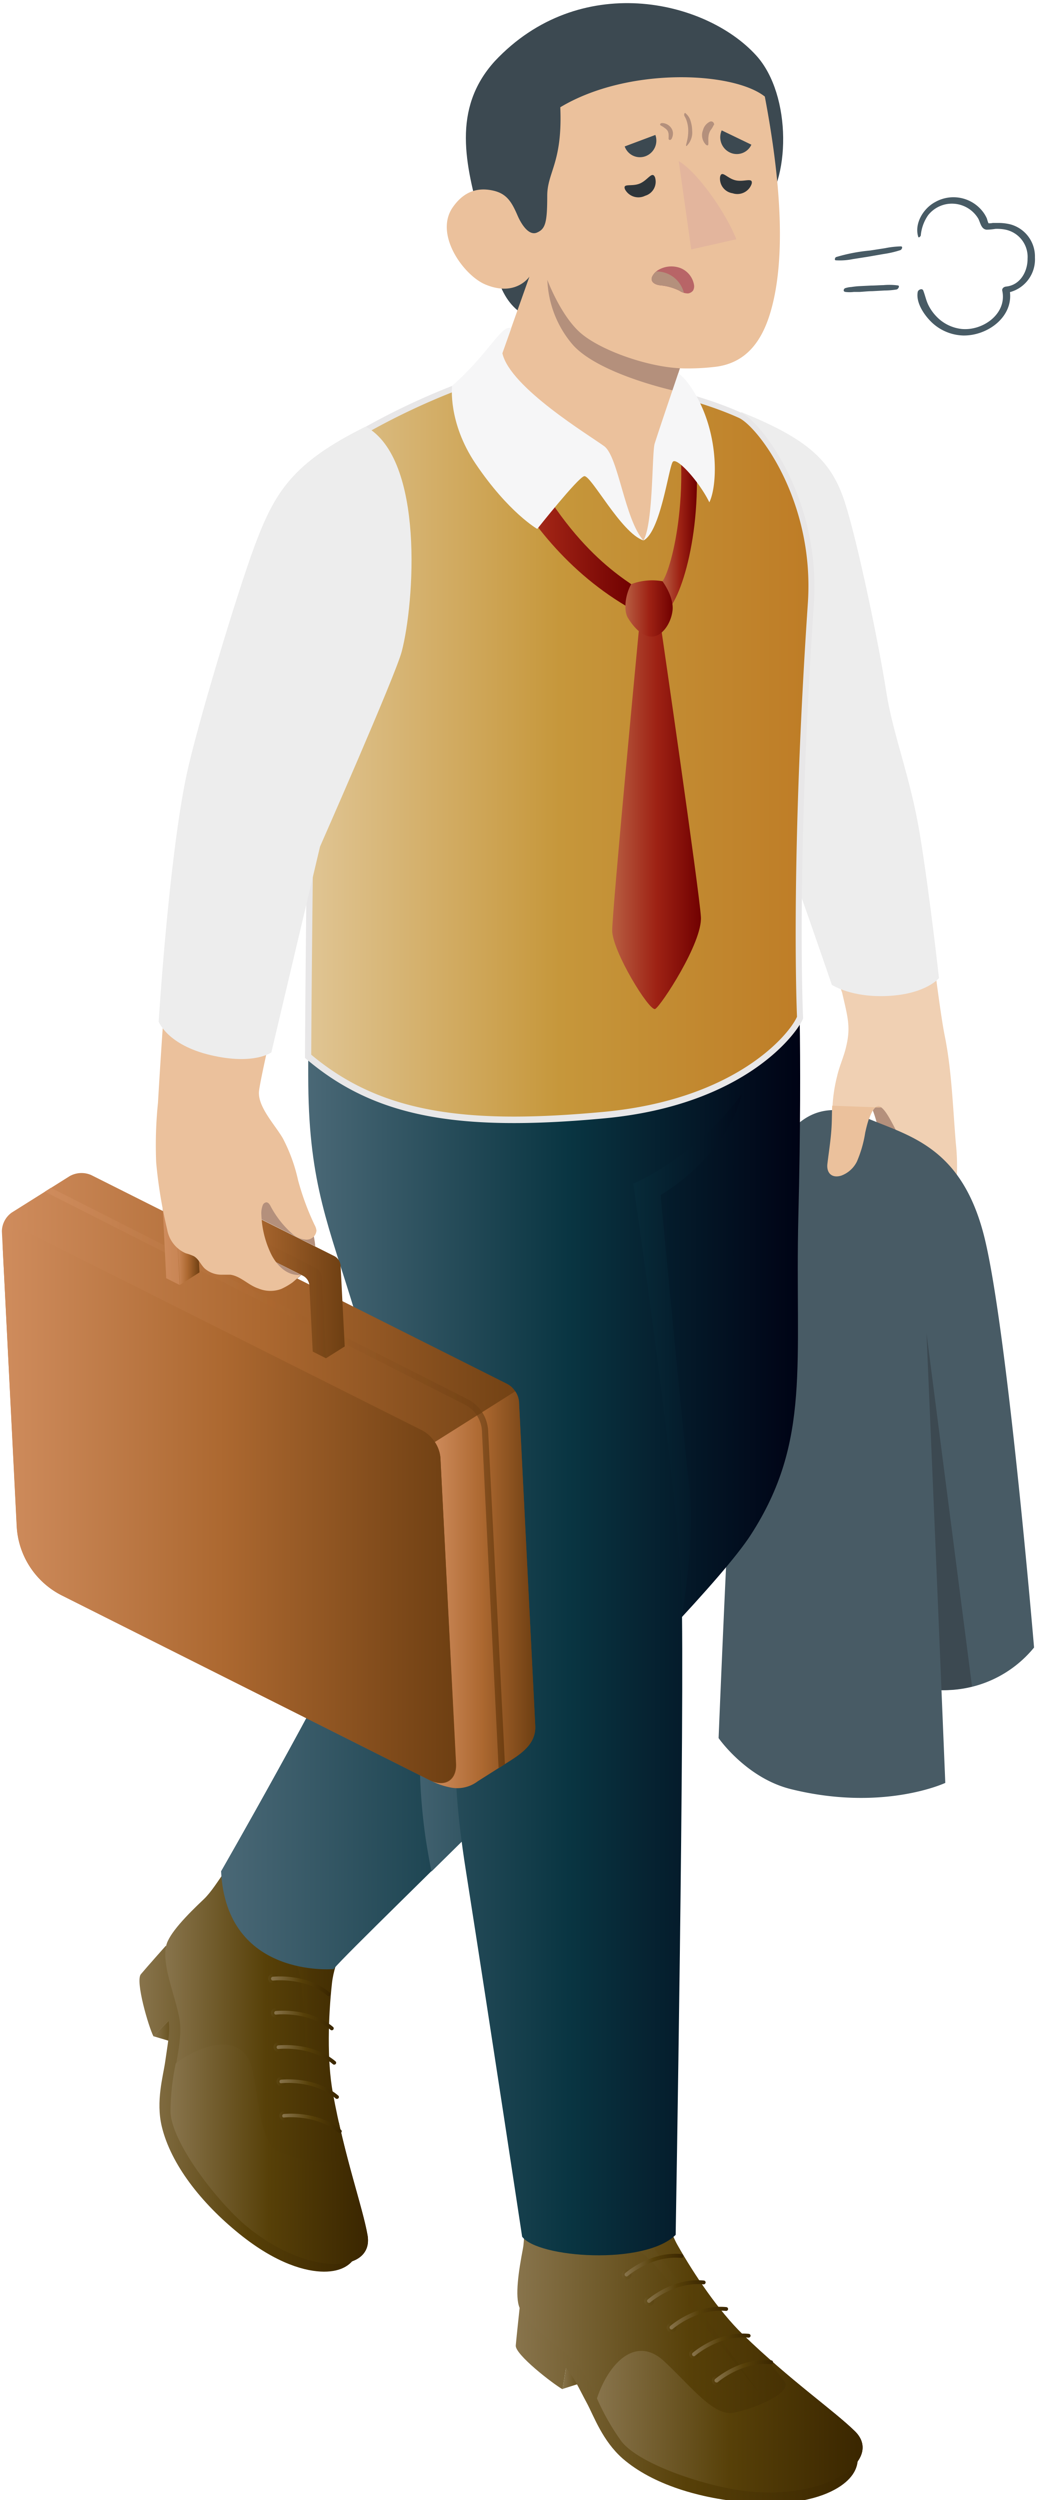 <svg id="Capa_1" data-name="Capa 1" xmlns="http://www.w3.org/2000/svg" xmlns:xlink="http://www.w3.org/1999/xlink" viewBox="0 0 166 400"><defs><style>.cls-1{fill:#b4907c;}.cls-2{fill:#f0d0b3;}.cls-3{fill:#485b65;}.cls-4{fill:#3c4951;}.cls-5{fill:#ebc19c;}.cls-6{fill:#ededed;}.cls-7{fill:url(#Earthtone_10);}.cls-8{fill:url(#Earthtone_10-2);}.cls-9{fill:url(#Earthtone_10-3);}.cls-10,.cls-12,.cls-13,.cls-14,.cls-15,.cls-16,.cls-27,.cls-29,.cls-30,.cls-31,.cls-32,.cls-33{opacity:0.15;}.cls-10{fill:url(#Earthtone_10-4);}.cls-11{fill:url(#Earthtone_10-5);}.cls-12{fill:url(#Earthtone_10-6);}.cls-13{fill:url(#Earthtone_10-7);}.cls-14{fill:url(#Earthtone_10-8);}.cls-15{fill:url(#Earthtone_10-9);}.cls-16{fill:url(#Earthtone_10-10);}.cls-17{fill:url(#Earthtone_10-11);}.cls-18{fill:url(#Earthtone_10-12);}.cls-19{fill:url(#Earthtone_10-13);}.cls-20{fill:url(#Earthtone_10-14);}.cls-21{fill:url(#Earthtone_10-15);}.cls-22{fill:url(#Earthtone_30);}.cls-23{fill:url(#Earthtone_30-2);}.cls-24{fill:url(#Earthtone_10-16);}.cls-25{fill:url(#Earthtone_10-17);}.cls-26{fill:url(#Earthtone_10-18);}.cls-27{fill:url(#Earthtone_10-19);}.cls-28{fill:url(#Earthtone_10-20);}.cls-29{fill:url(#Earthtone_10-21);}.cls-30{fill:url(#Earthtone_10-22);}.cls-31{fill:url(#Earthtone_10-23);}.cls-32{fill:url(#Earthtone_10-24);}.cls-33{fill:url(#Earthtone_10-25);}.cls-34{fill:url(#Earthtone_10-26);}.cls-35{fill:url(#Earthtone_10-27);}.cls-36{fill:url(#Earthtone_10-28);}.cls-37{fill:url(#Earthtone_10-29);}.cls-38{fill:url(#Earthtone_10-30);}.cls-39{fill:url(#Earthtone_30-3);}.cls-40{fill:url(#Earthtone_5);}.cls-41{fill:#e8e7e8;}.cls-42{fill:#2e353a;}.cls-43{fill:#e3b59d;}.cls-44{fill:#b86567;}.cls-45{fill:url(#Earthtone_21);}.cls-46{fill:url(#Earthtone_21-2);}.cls-47{fill:url(#Earthtone_21-3);}.cls-48,.cls-49{fill:url(#Earthtone_21-4);}.cls-49,.cls-55,.cls-56,.cls-60{opacity:0.2;}.cls-50{fill:#f6f6f7;}.cls-51{fill:url(#Brick_7);}.cls-52{fill:url(#Brick_7-2);}.cls-53{fill:url(#Brick_7-3);}.cls-54{fill:url(#Brick_7-4);}.cls-55{fill:url(#Brick_7-5);}.cls-56{fill:url(#Brick_7-6);}.cls-57,.cls-58{fill:url(#Brick_7-7);}.cls-58{opacity:0.4;}.cls-59{fill:url(#Brick_7-9);}.cls-60{fill:url(#Brick_7-10);}</style><linearGradient id="Earthtone_10" x1="24.53" y1="325.39" x2="32.98" y2="325.39" gradientUnits="userSpaceOnUse"><stop offset="0" stop-color="#88744c"/><stop offset="0.5" stop-color="#574008"/><stop offset="1" stop-color="#3a2600"/></linearGradient><linearGradient id="Earthtone_10-2" x1="22.28" y1="337.39" x2="57.18" y2="337.39" xlink:href="#Earthtone_10"/><linearGradient id="Earthtone_10-3" x1="26.41" y1="330.04" x2="58.91" y2="330.04" xlink:href="#Earthtone_10"/><linearGradient id="Earthtone_10-4" x1="44.78" y1="327.74" x2="51.68" y2="327.74" xlink:href="#Earthtone_10"/><linearGradient id="Earthtone_10-5" x1="27.3" y1="344.66" x2="58.91" y2="344.66" xlink:href="#Earthtone_10"/><linearGradient id="Earthtone_10-6" x1="42.92" y1="316.58" x2="44.49" y2="316.58" xlink:href="#Earthtone_10"/><linearGradient id="Earthtone_10-7" x1="43.37" y1="322.07" x2="44.93" y2="322.07" xlink:href="#Earthtone_10"/><linearGradient id="Earthtone_10-8" x1="43.81" y1="327.56" x2="45.38" y2="327.56" xlink:href="#Earthtone_10"/><linearGradient id="Earthtone_10-9" x1="44.26" y1="333.04" x2="45.83" y2="333.04" xlink:href="#Earthtone_10"/><linearGradient id="Earthtone_10-10" x1="44.71" y1="338.53" x2="46.27" y2="338.53" xlink:href="#Earthtone_10"/><linearGradient id="Earthtone_10-11" x1="43.39" y1="317.8" x2="52.93" y2="317.8" xlink:href="#Earthtone_10"/><linearGradient id="Earthtone_10-12" x1="43.84" y1="323.28" x2="53.39" y2="323.28" xlink:href="#Earthtone_10"/><linearGradient id="Earthtone_10-13" x1="44.28" y1="328.78" x2="53.83" y2="328.78" xlink:href="#Earthtone_10"/><linearGradient id="Earthtone_10-14" x1="44.73" y1="334.26" x2="54.27" y2="334.26" xlink:href="#Earthtone_10"/><linearGradient id="Earthtone_10-15" x1="45.18" y1="339.75" x2="54.72" y2="339.75" xlink:href="#Earthtone_10"/><linearGradient id="Earthtone_30" x1="35.4" y1="233.89" x2="128.09" y2="233.89" gradientUnits="userSpaceOnUse"><stop offset="0" stop-color="#4a6876"/><stop offset="0.54" stop-color="#093542"/><stop offset="1" stop-color="#000315"/></linearGradient><linearGradient id="Earthtone_30-2" x1="62.6" y1="228.9" x2="123.55" y2="228.9" xlink:href="#Earthtone_30"/><linearGradient id="Earthtone_10-16" x1="90.04" y1="378.64" x2="97.34" y2="378.64" xlink:href="#Earthtone_10"/><linearGradient id="Earthtone_10-17" x1="82.56" y1="384.88" x2="137.31" y2="384.88" xlink:href="#Earthtone_10"/><linearGradient id="Earthtone_10-18" x1="82.81" y1="375.34" x2="138.08" y2="375.34" xlink:href="#Earthtone_10"/><linearGradient id="Earthtone_10-19" x1="98.09" y1="369.53" x2="121.64" y2="369.53" xlink:href="#Earthtone_10"/><linearGradient id="Earthtone_10-20" x1="95.56" y1="387.45" x2="138.08" y2="387.45" xlink:href="#Earthtone_10"/><linearGradient id="Earthtone_10-21" x1="99.53" y1="363.93" x2="101.09" y2="363.93" xlink:href="#Earthtone_10"/><linearGradient id="Earthtone_10-22" x1="103.12" y1="368.17" x2="104.69" y2="368.17" xlink:href="#Earthtone_10"/><linearGradient id="Earthtone_10-23" x1="106.72" y1="372.41" x2="108.29" y2="372.41" xlink:href="#Earthtone_10"/><linearGradient id="Earthtone_10-24" x1="110.32" y1="376.64" x2="111.89" y2="376.64" xlink:href="#Earthtone_10"/><linearGradient id="Earthtone_10-25" x1="113.92" y1="380.88" x2="115.49" y2="380.88" xlink:href="#Earthtone_10"/><linearGradient id="Earthtone_10-26" x1="99.99" y1="362.42" x2="109.38" y2="362.42" xlink:href="#Earthtone_10"/><linearGradient id="Earthtone_10-27" x1="103.59" y1="366.65" x2="112.98" y2="366.65" xlink:href="#Earthtone_10"/><linearGradient id="Earthtone_10-28" x1="107.19" y1="370.9" x2="116.58" y2="370.9" xlink:href="#Earthtone_10"/><linearGradient id="Earthtone_10-29" x1="110.79" y1="375.13" x2="120.18" y2="375.13" xlink:href="#Earthtone_10"/><linearGradient id="Earthtone_10-30" x1="114.39" y1="379.37" x2="123.78" y2="379.37" xlink:href="#Earthtone_10"/><linearGradient id="Earthtone_30-3" x1="49.34" y1="254.58" x2="126.62" y2="254.58" xlink:href="#Earthtone_30"/><linearGradient id="Earthtone_5" x1="49.35" y1="118.7" x2="129.91" y2="118.7" gradientUnits="userSpaceOnUse"><stop offset="0" stop-color="#e0c594"/><stop offset="0.5" stop-color="#c6973b"/><stop offset="1" stop-color="#be7c26"/></linearGradient><linearGradient id="Earthtone_21" x1="74.71" y1="77.95" x2="101.06" y2="77.95" gradientUnits="userSpaceOnUse"><stop offset="0" stop-color="#b85e42"/><stop offset="0.5" stop-color="#9e2214"/><stop offset="1" stop-color="#710101"/></linearGradient><linearGradient id="Earthtone_21-2" x1="106.05" y1="79.88" x2="111.56" y2="79.88" xlink:href="#Earthtone_21"/><linearGradient id="Earthtone_21-3" x1="97.95" y1="130.91" x2="112.21" y2="130.91" xlink:href="#Earthtone_21"/><linearGradient id="Earthtone_21-4" x1="100.12" y1="97.36" x2="107.69" y2="97.36" xlink:href="#Earthtone_21"/><linearGradient id="Brick_7" x1="0.3" y1="236.88" x2="85.69" y2="236.88" gradientUnits="userSpaceOnUse"><stop offset="0" stop-color="#cf8c5d"/><stop offset="0.49" stop-color="#ac6830"/><stop offset="1" stop-color="#6e3f12"/></linearGradient><linearGradient id="Brick_7-2" x1="69.11" y1="254.35" x2="85.69" y2="254.35" xlink:href="#Brick_7"/><linearGradient id="Brick_7-3" x1="0.45" y1="241.05" x2="72.97" y2="241.05" xlink:href="#Brick_7"/><linearGradient id="Brick_7-4" x1="7.19" y1="236.45" x2="80.82" y2="236.45" xlink:href="#Brick_7"/><linearGradient id="Brick_7-5" x1="76.35" y1="254.39" x2="80.82" y2="254.39" xlink:href="#Brick_7"/><linearGradient id="Brick_7-6" x1="7.19" y1="208.26" x2="77.18" y2="208.26" xlink:href="#Brick_7"/><linearGradient id="Brick_7-7" x1="28.27" y1="199.93" x2="31.93" y2="199.93" xlink:href="#Brick_7"/><linearGradient id="Brick_7-9" x1="26.02" y1="203.12" x2="55.18" y2="203.12" xlink:href="#Brick_7"/><linearGradient id="Brick_7-10" x1="26.02" y1="204.09" x2="52.19" y2="204.09" xlink:href="#Brick_7"/></defs><path class="cls-1" d="M138.68,175.35a20.16,20.16,0,0,1,1.84,5c.81,4.28-.77,8.61-1.64,12.88-.3,1.45-.39,2.77.67,3.9a.9.9,0,0,0,.82.38,1.05,1.05,0,0,0,.59-.55,26.25,26.25,0,0,0,2.5-5.53,27.65,27.65,0,0,1-.2,5.53,9.78,9.78,0,0,0,0,4.37c.46,1.39,2.08,2.51,3.35,1.83a3.83,3.83,0,0,0,1.48-2.38c.34-1.09.69-2.18,1-3.27a44.06,44.06,0,0,0,1.27-4.63,21.35,21.35,0,0,0-3.6-16.35,8.06,8.06,0,0,0-3.36-2.94,4.88,4.88,0,0,0-4,.24C138.55,174.23,138.28,174.53,138.68,175.35Z"/><path class="cls-2" d="M153,182.83c-.47-5.71-.67-11.7-1.77-17.11s-3.41-26.22-4.45-32c-1.37-7.61-3.23-12.39-4.37-17.11-1.28-5.26-2.34-12.47-4.61-24s-5-17.9-10.85-21.61a26.3,26.3,0,0,0-14.52-4.33c-1.31,3.53-.1,15.88-.1,15.88s5.63,26.33,6.17,29.55,6.57,18,10.56,30.08c2.29,6.91,5.74,16.63,5.74,16.63,1,4.3,1.42,5.68.54,9.09-.38,1.43-1,2.8-1.33,4.25a24.79,24.79,0,0,0-.74,4.77c-.06,1.08,0,2.17-.1,3.26-.1,2-.43,4-.67,6-.18,1.47.69,2.37,2.21,1.91a4.55,4.55,0,0,0,2.51-2.25,19.15,19.15,0,0,0,1.33-4.62c.17-.74,1.09-5.27,2.57-4,1.25,1,2.58,4.57,4.22,7s2.48,3.91,2.2,7.56-2.06,8.52-1.46,11.61,2.36,3.75,3,2.46,2.57-8.72,3.21-11.28A35.18,35.18,0,0,0,153,182.83Z"/><path class="cls-3" d="M138.5,178.78c6.79,2.92,15.24,4.51,18.95,18.67s8.08,66.15,8.08,66.15a18.57,18.57,0,0,1-14.82,6.82l.61,14.84s-9.93,4.66-24.7,1c-7.17-1.77-11.59-8.17-11.59-8.17s1.69-42,2.86-58S120.55,171,138.5,178.78Z"/><path class="cls-4" d="M148.31,213.31s1.81,42.44,2.4,57.11a20.43,20.43,0,0,0,4.89-.58Z"/><path class="cls-5" d="M133.12,180.19c-.1,2-.43,4-.67,6-.18,1.47.69,2.37,2.21,1.91a4.55,4.55,0,0,0,2.51-2.25,19.15,19.15,0,0,0,1.33-4.62c.13-.57.7-3.35,1.63-4.07l-6.91-.25C133.16,178,133.18,179.1,133.12,180.19Zm7-3,.94,0A.67.67,0,0,0,140.13,177.18Z"/><path class="cls-6" d="M118.65,65.93c11,4.42,14.52,8,16.61,14.49s5.49,23,6.59,30.13,3.86,13.59,5.4,22.94,3.06,23,3.06,23-2,2.5-8,2.85-9.15-1.77-9.15-1.77-6.4-18.68-8.82-24.92-8-21.74-8-21.74Z"/><polygon class="cls-7" points="24.52 325.78 31.87 327.97 32.98 322.8 26.96 323.35 24.52 325.78"/><path class="cls-8" d="M26.55,311.31s-3.08,3.46-4,4.56,1.23,8.39,2,9.91L27,323.35c.24,1.85-.16,3.66-.55,6.47-.33,2.35-1.53,6.35-.55,10.43,1.46,6.05,6.31,12.22,12.36,17.12s10.78,6.08,13.59,6.09,4.58-1.1,5.36-3S26.55,311.31,26.55,311.31Z"/><path class="cls-9" d="M52.93,311.47l1.73-2.05c1.17.83-1.09,4-1.52,7.9-.58,5.29-.82,12.27.14,17.52C55.16,345.2,58,353,58.83,357.6c1.11,6.22-9.75,6.62-19.46-1.57-4.82-4.07-11.83-13.27-12-18.07s1.8-10.5,1.46-14.13-3-9-2.23-12.52c.42-1.92,3.37-4.94,6-7.42,2.4-2.28,4.42-7.22,5.65-5.79l-.89,1.7c-.28,1.58.77,5.24,4.31,9C43.37,310.63,49.29,315.36,52.93,311.47Z"/><path class="cls-10" d="M44.79,311.33c2.07,1.29,4.65,2.23,6.81,1.14,0,0,0,0,.08,0a6,6,0,0,0-1.88,5c.18,3.44.12,26.7.12,26.7s-1.16-20.1-1.42-23.91c-.38-5.64-1-6.75-3.72-8.93Z"/><path class="cls-11" d="M58.83,357.6c-.69-3.92-2.83-10.07-4.61-18.13-.24,2.5.3,5,0,5.65-.68,1.67-6.37.45-9.43-.8s-3.13-7-4.35-13-7.48-4.76-12.3-1.2a37.27,37.27,0,0,0-.84,7.86c.22,4.8,7.23,14,12,18.07C49.08,364.22,59.94,363.82,58.83,357.6Z"/><path class="cls-12" d="M44.27,317.11a.8.8,0,0,1-1.11,0,.75.75,0,0,1,0-1.08.8.8,0,0,1,1.11,0A.75.75,0,0,1,44.27,317.11Z"/><path class="cls-13" d="M44.71,322.6a.79.79,0,0,1-1.1,0,.74.74,0,0,1,0-1.08.78.78,0,0,1,1.1,0A.74.74,0,0,1,44.71,322.6Z"/><path class="cls-14" d="M45.16,328.09a.81.81,0,0,1-1.11,0A.75.75,0,0,1,44,327a.79.79,0,0,1,1.11,0A.75.75,0,0,1,45.16,328.09Z"/><path class="cls-15" d="M45.61,333.58a.81.81,0,0,1-1.11,0,.76.76,0,0,1,0-1.09.81.81,0,0,1,1.11,0A.76.76,0,0,1,45.61,333.58Z"/><path class="cls-16" d="M46.06,339.06a.79.79,0,0,1-1.11,0,.75.75,0,0,1,0-1.08.79.79,0,0,1,1.1,0A.74.74,0,0,1,46.06,339.06Z"/><path class="cls-17" d="M43.49,316.81a.35.35,0,0,1-.1-.19.31.31,0,0,1,.28-.35c.22,0,5.42-.59,9.15,2.57h0a.31.31,0,0,1-.42.46c-3.52-3-8.62-2.42-8.67-2.41A.33.33,0,0,1,43.49,316.81Z"/><path class="cls-18" d="M44,322.29a.3.3,0,0,1-.1-.19.31.31,0,0,1,.27-.35c.22,0,5.43-.59,9.16,2.57h0a.3.3,0,0,1,0,.43.31.31,0,0,1-.44,0c-3.52-3-8.62-2.42-8.67-2.42A.34.34,0,0,1,44,322.29Z"/><path class="cls-19" d="M44.39,327.79a.31.31,0,0,1-.11-.2.31.31,0,0,1,.28-.34c.22,0,5.42-.59,9.16,2.57h0a.3.3,0,0,1,0,.43.33.33,0,0,1-.45,0c-3.51-3-8.62-2.42-8.67-2.42A.33.33,0,0,1,44.39,327.79Z"/><path class="cls-20" d="M44.83,333.27a.32.32,0,0,1-.1-.19.31.31,0,0,1,.28-.34c.22,0,5.42-.6,9.15,2.56h0a.3.3,0,0,1,0,.43.33.33,0,0,1-.45,0c-3.52-3-8.62-2.43-8.67-2.42A.33.33,0,0,1,44.83,333.27Z"/><path class="cls-21" d="M45.28,338.76a.27.27,0,0,1-.1-.19.3.3,0,0,1,.27-.34c.22,0,5.43-.6,9.16,2.56h0a.3.3,0,0,1,0,.43.31.31,0,0,1-.44,0c-3.52-3-8.62-2.43-8.67-2.42A.31.31,0,0,1,45.28,338.76Z"/><path class="cls-22" d="M127.7,152.7s.8,13.61.1,41.88c-.58,23.66,2.11,35.94-7.62,51C111.5,259,57.3,310.39,53.39,315.05c0,0-17.15,1.53-18-15.65,0,0,16-27.85,23.51-43.65s17.83-23.38,17.83-23.38L62.67,163.5Z"/><path class="cls-23" d="M68.65,162.5l-5.94,1v.25l13.57,66.42.45,1.67h0l-.1,0,.1.51S69.42,237.79,62.6,249c2.38,6,7.11,16.41,7.11,16.41.42,1.63-4.37,8.27-1.64,28.26.2,1.43.56,3.53,1,5.77,12.19-12,28.77-28.39,40-40.52.55-3.12,2.18-13.41,1.25-21.27s-4.57-46.44-4.57-46.44a33,33,0,0,0,9-8.08,21.25,21.25,0,0,0,4.2-8.91,131.84,131.84,0,0,0,4.65-15.78Z"/><polygon class="cls-24" points="90.04 382.23 97.34 379.9 95.2 375.05 90.61 378.88 90.04 382.23"/><path class="cls-25" d="M83.18,369.27s-.49,4.55-.62,6,6,6.17,7.48,7l.56-3.35c1.29,1.37,2,3.08,3.36,5.6,1.12,2.1,2.49,6,5.7,8.83,4.76,4.14,12.36,6.45,20.19,7.06s12.4-1.08,14.71-2.65,3.09-3.48,2.62-5.45S83.18,369.27,83.18,369.27Z"/><path class="cls-26" d="M104.84,354.56l.21-2.64c1.45,0,1.46,3.86,3.42,7.31,2.63,4.65,6.56,10.5,10.43,14.26,7.64,7.41,14.54,12.15,17.95,15.49,4.56,4.46-4.08,10.89-16.85,9.65-6.34-.61-17.49-4.21-20.5-8s-4.71-9.6-7.13-12.37-7.75-5.68-9.19-9c-.79-1.82-.15-5.95.52-9.45.62-3.21-.63-8.38,1.21-7.9l.28,1.88c.7,1.45,3.72,3.86,8.81,4.92C96.54,359.25,104.16,359.79,104.84,354.56Z"/><path class="cls-27" d="M98.1,359c2.46-.1,5.12-.78,6.24-2.89,0,0,0,0,0-.07a6,6,0,0,0,1.43,5.17C108,363.94,121.64,383,121.64,383s-12.79-15.78-15.24-18.75c-3.63-4.4-4.82-4.95-8.31-5.21Z"/><path class="cls-28" d="M136.85,389c-2.88-2.82-8.25-6.65-14.46-12.23,1.28,2.17,3.18,3.9,3.35,4.6.43,1.75-4.94,3.95-8.18,4.64s-6.68-3.94-11.23-8.2-8.92.31-10.77,5.93a37.56,37.56,0,0,0,3.94,6.9c3,3.8,14.16,7.4,20.5,8C132.77,399.87,141.41,393.44,136.85,389Z"/><path class="cls-29" d="M101.08,364.05a.78.78,0,0,1-.89.64.77.77,0,0,1-.65-.88.78.78,0,0,1,.89-.64A.77.77,0,0,1,101.08,364.05Z"/><path class="cls-30" d="M104.68,368.28a.78.78,0,0,1-1.55-.23.79.79,0,0,1,.9-.64A.76.76,0,0,1,104.68,368.28Z"/><path class="cls-31" d="M108.28,372.52a.78.78,0,0,1-.89.64.77.77,0,0,1-.66-.87.78.78,0,0,1,.9-.64A.76.76,0,0,1,108.28,372.52Z"/><path class="cls-32" d="M111.88,376.76a.79.79,0,0,1-.9.64.77.77,0,0,1-.65-.87.78.78,0,0,1,.89-.64A.77.77,0,0,1,111.88,376.76Z"/><path class="cls-33" d="M115.48,381a.79.79,0,0,1-.9.64.76.76,0,1,1,.9-.64Z"/><path class="cls-34" d="M100.27,364.24a.35.35,0,0,1-.19-.1.3.3,0,0,1,0-.44c.16-.14,4.09-3.53,9-3.05h0a.31.31,0,1,1-.07.61c-4.64-.45-8.48,2.87-8.52,2.9A.33.33,0,0,1,100.27,364.24Z"/><path class="cls-35" d="M103.87,368.46a.3.3,0,0,1-.19-.1.29.29,0,0,1,0-.43c.16-.15,4.09-3.54,9-3.05h0a.3.3,0,0,1,.27.33.31.31,0,0,1-.34.28c-4.63-.46-8.48,2.86-8.52,2.89A.33.33,0,0,1,103.87,368.46Z"/><path class="cls-36" d="M107.47,372.71a.3.3,0,0,1-.2-.1.3.3,0,0,1,0-.43c.16-.15,4.08-3.54,9-3.05h0a.31.31,0,0,1,.28.34.32.32,0,0,1-.35.27c-4.63-.46-8.48,2.86-8.51,2.89A.3.3,0,0,1,107.47,372.71Z"/><path class="cls-37" d="M111.07,377a.3.3,0,0,1-.2-.1.31.31,0,0,1,0-.44c.17-.14,4.09-3.53,9-3.05h0a.31.31,0,0,1,.28.33.33.33,0,0,1-.35.28c-4.63-.46-8.48,2.86-8.52,2.89A.32.32,0,0,1,111.07,377Z"/><path class="cls-38" d="M114.66,381.19a.35.35,0,0,1-.19-.1.3.3,0,0,1,0-.44c.17-.14,4.09-3.53,9-3h0a.3.3,0,0,1,.27.34.31.31,0,0,1-.34.28c-4.63-.46-8.48,2.86-8.52,2.89A.33.33,0,0,1,114.66,381.19Z"/><path class="cls-39" d="M49.66,148.31s-.39,17.39-.31,25.24c.15,16,3.31,22.67,7.4,36.16,3.33,11,16.8,51.13,17.83,55.06-1.43,8.5-2.94,16,0,34.55,4.2,26.76,9,58.54,9,58.54,2.51,3.4,19.6,4.63,24.58-.29,0,0,1.47-85.62.94-103.12-.46-15.21-7.73-65.07-7.73-65.07s23.3-9.58,25.31-36.35Z"/><path class="cls-40" d="M82.29,179.15c-14.7,0-24.56-3.05-32.94-10.17.08-16,.34-36.2.53-51l.08-5.49c.15-11.81.34-19.59,1.76-28,1-6.08,3.49-13.88,7.06-15.85a113.21,113.21,0,0,1,13.78-6.51,18.64,18.64,0,0,0,6.32-3.92c2.53.19,26.08,2.06,39.56,8.13,3,1.37,12.5,13.44,11.37,30.14-2.74,40.71-1.8,64.47-1.73,66.24-1.12,2.79-9.79,13.63-31.43,15.64C91.22,178.9,86.52,179.15,82.29,179.15Z"/><path class="cls-41" d="M79.07,58.76c3.41.26,26.09,2.18,39.17,8.08,3,1.33,12.19,13.18,11.08,29.65-2.7,40-1.84,63.69-1.74,66.19-1.23,2.84-9.81,13.26-31,15.22-5.42.5-10.1.75-14.32.75-14.46,0-24.2-3-32.44-9.9.08-16,.34-36.14.53-50.86l.07-5.35c.16-11.79.35-19.55,1.76-27.92,1.09-6.45,3.62-13.74,6.81-15.5a111.55,111.55,0,0,1,13.73-6.49,19.36,19.36,0,0,0,6.32-3.87m-.37-1a18.19,18.19,0,0,1-6.33,4,112.41,112.41,0,0,0-13.83,6.54c-3.92,2.15-6.36,10.58-7.31,16.2-1.42,8.44-1.62,16.15-1.77,28.07-.2,15.51-.52,38.6-.61,56.69,8.56,7.35,18.46,10.43,33.44,10.43,4.34,0,9.12-.26,14.41-.75,22.83-2.11,31.1-13.88,31.89-16,0,0-1.15-23.7,1.72-66.29,1.14-16.91-8.45-29.18-11.66-30.63-14.43-6.51-39.95-8.19-39.95-8.19Z"/><path class="cls-4" d="M79.2,9.79C72.28,17.43,74.52,26.4,77,35.41c2.9,10.27,3.08,13.59,9.12,16.16-1.36-32.23,9.18,7.26,35.64-17.8,4.78-4.53,5.08-18.55-.72-24.91C112.85-.13,92.72-4.62,79.2,9.79Z"/><path class="cls-5" d="M77.75,45.54c4.83,2,7-1.28,7-1.28l-4.26,12S77.81,63.66,84,67.3c17.14,10.06,13.26,14.29,19.06,19.17,2-2.39,1.71-13.17,2-16l3.76-11.54a37.55,37.55,0,0,0,5.86-.26c4.59-.63,7.19-3.82,8.63-8.64,2.32-7.75,2-19.44-.88-34.58-5.06-4-21.88-4.8-32.74,1.71.38,8.9-2.09,10.35-2.09,14.18,0,4.31-.3,5.29-1.64,5.87s-2.55-1.43-3.1-2.7c-.92-2.13-1.7-3.5-3.86-4s-4.55-.18-6.52,2.65C69.45,37.51,74.25,44.12,77.75,45.54Z"/><path class="cls-1" d="M108.84,58.92c-5.43-.26-13.06-3-16.13-5.85s-5.09-8.28-5.09-8.28A16.91,16.91,0,0,0,91.55,55c4,4.77,16.14,7.46,16.14,7.46Z"/><path class="cls-1" d="M106,19.69c-.15,0-.33.08-.33.22s.14.19.25.25a3.9,3.9,0,0,1,.54.36,1.42,1.42,0,0,1,.43.45,1.76,1.76,0,0,1,.13.43,4.73,4.73,0,0,1,0,.75c0,.2.19.34.39.17a.49.49,0,0,0,.16-.24,1.77,1.77,0,0,0,.15-.87,1.72,1.72,0,0,0-.13-.48A1.81,1.81,0,0,0,106,19.69Zm8.3.32a.48.48,0,0,0-.62-.56,2.06,2.06,0,0,0-1.14,1.35,2.19,2.19,0,0,0,.45,2.34c.1.09.24.16.35.09s0-1.07.07-1.32a2.24,2.24,0,0,1,.33-1.06A4.24,4.24,0,0,0,114.25,20Zm-4.53-1.9a.14.14,0,0,0-.22.07c-.08.22,0,.38.12.57a4.06,4.06,0,0,1,.27.65,5.24,5.24,0,0,1,.23,1.36,7,7,0,0,1-.09,1.3c-.06.4-.19.79-.26,1.19,0,0,0,.16.09.11a3,3,0,0,0,.89-2.45,5.24,5.24,0,0,0-.23-1.47A2.4,2.4,0,0,0,109.72,18.11Z"/><path class="cls-4" d="M100,23.43l4.91-1.84a2.67,2.67,0,0,1-1.57,3.4A2.58,2.58,0,0,1,100,23.43Z"/><path class="cls-4" d="M115.53,20.86l4.75,2.29a2.57,2.57,0,0,1-3.46,1.24A2.7,2.7,0,0,1,115.53,20.86Z"/><path class="cls-42" d="M104.85,28.37c-.46-1.07-1.12.45-2.44,1s-2.81-.13-2.35.95a2.44,2.44,0,0,0,3.22,1A2.34,2.34,0,0,0,104.85,28.37Z"/><path class="cls-42" d="M120.32,29.43c.27-1.13-1.18-.26-2.57-.58s-2.21-1.7-2.48-.56a2.36,2.36,0,0,0,2,2.63A2.42,2.42,0,0,0,120.32,29.43Z"/><path class="cls-43" d="M108.65,25.77l2,14.14,7.22-1.63C116.27,34.19,111.79,27.65,108.65,25.77Z"/><path class="cls-44" d="M105.34,43.22a2.54,2.54,0,0,0-.82.81c-.63,1,.27,1.54,1.22,1.63a8.78,8.78,0,0,1,3,.85,2.5,2.5,0,0,0,1.41.44,1.25,1.25,0,0,0,.8-.47,1.41,1.41,0,0,0,.15-.88,3.52,3.52,0,0,0-2.23-2.73A4.13,4.13,0,0,0,105.34,43.22Z"/><path class="cls-1" d="M108.77,46.51a6.26,6.26,0,0,0,.7.33,4.51,4.51,0,0,0-4.39-3.41,2.13,2.13,0,0,0-.56.6c-.63,1,.27,1.54,1.22,1.63A8.78,8.78,0,0,1,108.77,46.51Z"/><path class="cls-45" d="M101.06,93.48c-5.24-3.54-15-11.37-23.14-34.61L74.71,61s5.15,23.88,25.57,36Z"/><path class="cls-46" d="M106.05,93c1.51-2,5-15.65,1.5-30.3l2.84,2.67c2.93,14.32-.24,27.64-3,31.64Z"/><path class="cls-47" d="M105.82,100.43s6.13,42.15,6.38,46.28-6.4,14.22-7.31,14.72S98,152.16,98,148.88s4.31-48.5,4.31-48.5Z"/><path class="cls-48" d="M106.05,93a9.5,9.5,0,0,0-5,.46c-.94,1.64-1.27,4.19-.54,5.39s2.12,3,3.82,3,3.12-2.19,3.33-4.2C107.9,95.47,106.05,93,106.05,93Z"/><path class="cls-49" d="M106.05,93a9.5,9.5,0,0,0-5,.46c-.94,1.64-1.27,4.19-.54,5.39s2.12,3,3.82,3,3.12-2.19,3.33-4.2C107.9,95.47,106.05,93,106.05,93Z"/><path class="cls-50" d="M103,86.47c-3-3.33-4-13.39-6.27-15.07S81.62,62,80.42,56.51l1.42-4c-1.54-.69-3.62,4.12-9.47,9.22,0,0-.71,5.83,3.76,12.46C81.4,82,86,84.63,86,84.63s6.44-8.13,7.5-8.44S99.4,85.28,103,86.47Z"/><path class="cls-50" d="M103,86.47c1.6-2.73,1.34-14,1.8-15.5,1-3.14,3.78-11.26,3.78-11.26a8.31,8.31,0,0,1,1.27,1.22c5.32,6.74,5.16,16.45,3.7,19.44-1.54-3.19-5.2-7.3-5.85-6.48S105.74,85.14,103,86.47Z"/><g id="Briefcase"><path class="cls-51" d="M83.08,224.25l2.6,51.86c.13,2.52-1.62,4.06-3.78,5.45L76.47,285a5.43,5.43,0,0,1-4.31,1,12.07,12.07,0,0,1-3-1l-.11-.05-.31-.15L10,255.32a13.17,13.17,0,0,1-7.31-11.08L.3,197a3.75,3.75,0,0,1,1.59-3l9.26-5.82a3.87,3.87,0,0,1,3.46-.17l66.58,33.41a3.35,3.35,0,0,1,1.29,1.2A3.43,3.43,0,0,1,83.08,224.25Z"/><path class="cls-52" d="M83.08,224.25l2.6,51.86c.13,2.52-1.62,4.06-3.78,5.45L76.47,285a5.43,5.43,0,0,1-4.31,1,12.07,12.07,0,0,1-3-1v0c2.28.91,4-.3,3.85-2.87L70.5,233.21a5.19,5.19,0,0,0-.89-2.49l12.87-8.11A3.43,3.43,0,0,1,83.08,224.25Z"/><path class="cls-53" d="M70.5,233.21a5.66,5.66,0,0,0-2.84-4.31L4.73,197.32c-2.49-1.25-4.41,0-4.28,2.69l2.22,44.22A13.17,13.17,0,0,0,10,255.31l58.69,29.46c2.49,1.25,4.42,0,4.28-2.69Z"/><path class="cls-54" d="M8.15,190.05l66.72,33.83a6,6,0,0,1,3.27,5l2.68,53.38-1,.6L77.15,228.9a5,5,0,0,0-2.74-4.16L7.19,190.66Z"/><path class="cls-55" d="M77.18,226a6,6,0,0,1,1,2.91l2.68,53.38-1,.6L77.15,228.9a5,5,0,0,0-.8-2.43Z"/><path class="cls-56" d="M76.35,226.47a5.08,5.08,0,0,0-1.94-1.73L7.19,190.66l1-.61,66.72,33.83A6.16,6.16,0,0,1,77.18,226"/><path class="cls-57" d="M31.52,195.58l.41,8-3.13,2-.53-10.67c0-.55.35-.79.85-.54Z"/><path class="cls-58" d="M31.52,195.58l.41,8-3.13,2-.53-10.67c0-.55.35-.79.85-.54Z"/><path class="cls-59" d="M54.52,202.43l.66,13-3,1.89-2.12-1.07-.54-10.67a1.93,1.93,0,0,0-1-1.45l-16.11-8.08-3.35-1.68c-.5-.25-.88,0-.85.54l.53,10.67-2.13-1.07-.65-13v-.17a1.9,1.9,0,0,1,.81-1.36l1.27-.81a2,2,0,0,1,1.76-.08L53.57,201A1.92,1.92,0,0,1,54.52,202.43Z"/><path class="cls-60" d="M51.54,204.31l.65,13-2.12-1.07-.54-10.67a1.93,1.93,0,0,0-1-1.45l-16.11-8.08-3.35-1.68c-.5-.25-.88,0-.85.54l.53,10.67-2.13-1.07-.65-13v-.17c.06-.43.41-.59.86-.37l23.7,11.89A2,2,0,0,1,51.54,204.31Z"/></g><path class="cls-1" d="M40.37,194.35l10.1,5.07c-.12-1.54-.62-3.58-1.34-4.3-1.05-1.07-5.62-5.45-7.07-5C41.37,190.32,40.71,192.17,40.37,194.35Z"/><path class="cls-1" d="M40.37,200a5.52,5.52,0,0,0,.32.9,15.42,15.42,0,0,0,4.3,4.91A6.88,6.88,0,0,0,48.22,204Z"/><path class="cls-5" d="M55.92,73c-7.33,3.14-12.65,8.64-16.44,20.32S31.06,118.85,29.2,131s-3.46,37.56-3.91,45.43A66.29,66.29,0,0,0,25,186a75.43,75.43,0,0,0,1.76,10.71,5.06,5.06,0,0,0,3,3.82,7.37,7.37,0,0,1,1.29.47c.75.45,1.09,1.34,1.71,1.95a4.08,4.08,0,0,0,2.76,1c.46,0,.91,0,1.36,0,1.66.24,2.88,1.68,4.47,2.2a5,5,0,0,0,3.67.08,10.59,10.59,0,0,0,1.74-1c.31-.22,1.12-1,1.38-1.25-2.25.2-3.87-1.6-4.72-3.29a15.69,15.69,0,0,1-1.58-6.34,3.54,3.54,0,0,1,.22-1.52.71.71,0,0,1,.57-.46c.29,0,.49.27.63.51a15.66,15.66,0,0,0,3.57,4.56,3.64,3.64,0,0,0,2.21.9,1.59,1.59,0,0,0,1.62-1.45,2.46,2.46,0,0,0-.3-.9,41.79,41.79,0,0,1-2.65-7.18,26.82,26.82,0,0,0-2.41-6.64c-1.25-2.19-4.14-5.14-3.83-7.66C42,170.26,50.08,137,50.08,137S59.8,108,62.13,100.28C65,90.78,63,78.52,55.92,73Z"/><path class="cls-6" d="M58.54,68.25C46.81,74.07,44,78.68,40.75,87.36c-2.88,7.76-9.29,29.05-10.89,36.63C27,137.54,25.4,163.46,25.4,163.46s1.38,3.73,8.32,5.36,9.72-.44,9.72-.44l7.79-32.93s12.05-27.33,13.07-31.18C66.34,96.53,68,73.46,58.54,68.25Z"/><path class="cls-3" d="M147.79,46.48c.29.74.44,1.51.77,2.22a7.14,7.14,0,0,0,1.29,1.88A6.54,6.54,0,0,0,154,52.64c3.42.29,7.22-2.49,6.44-6.12-.08-.37.25-.63.6-.67,2.28-.22,3.47-2.42,3.45-4.47a4.45,4.45,0,0,0-3.72-4.67,7,7,0,0,0-1.44-.09,9.47,9.47,0,0,1-1.4.13c-.89-.08-1-1.18-1.35-1.8a4.92,4.92,0,0,0-5-2.3,4.86,4.86,0,0,0-3,1.77,6.7,6.7,0,0,0-1.18,3.23c0,.13-.34.51-.42.22-.63-2.12.81-4.51,2.7-5.53a5.94,5.94,0,0,1,7.86,1.82,5.63,5.63,0,0,1,.42.76c.06.14.2.75.31.81a3,3,0,0,0,.65-.06c.28,0,.56,0,.85,0a8.08,8.08,0,0,1,1.9.21,5.32,5.32,0,0,1,4,5.32,5.42,5.42,0,0,1-4,5.54c.47,4-3.59,7-7.48,6.94a7.63,7.63,0,0,1-5.12-2.18c-1.17-1.15-2.49-3.11-2.16-4.81C147,46.32,147.64,46.09,147.79,46.48Z"/><path class="cls-3" d="M133.84,41.13a27.64,27.64,0,0,1,5.45-1.05l2.38-.37a14.42,14.42,0,0,1,2.53-.29c.39,0,.17.51-.07.6a15.94,15.94,0,0,1-2.67.62l-2.53.44-2.42.38a10.37,10.37,0,0,1-2.72.19C133.52,41.62,133.67,41.2,133.84,41.13Z"/><path class="cls-3" d="M135.28,46.11a4,4,0,0,1,1-.19c.38-.06.75-.1,1.13-.13l2-.1c.66,0,1.31-.06,2-.07a10.17,10.17,0,0,1,2.34.05c.35.08,0,.59-.19.64a11.58,11.58,0,0,1-1.95.17l-2,.11c-.67,0-1.34.08-2,.12l-.93,0a5.54,5.54,0,0,1-1.35,0C134.87,46.63,135.08,46.19,135.28,46.11Z"/></svg>